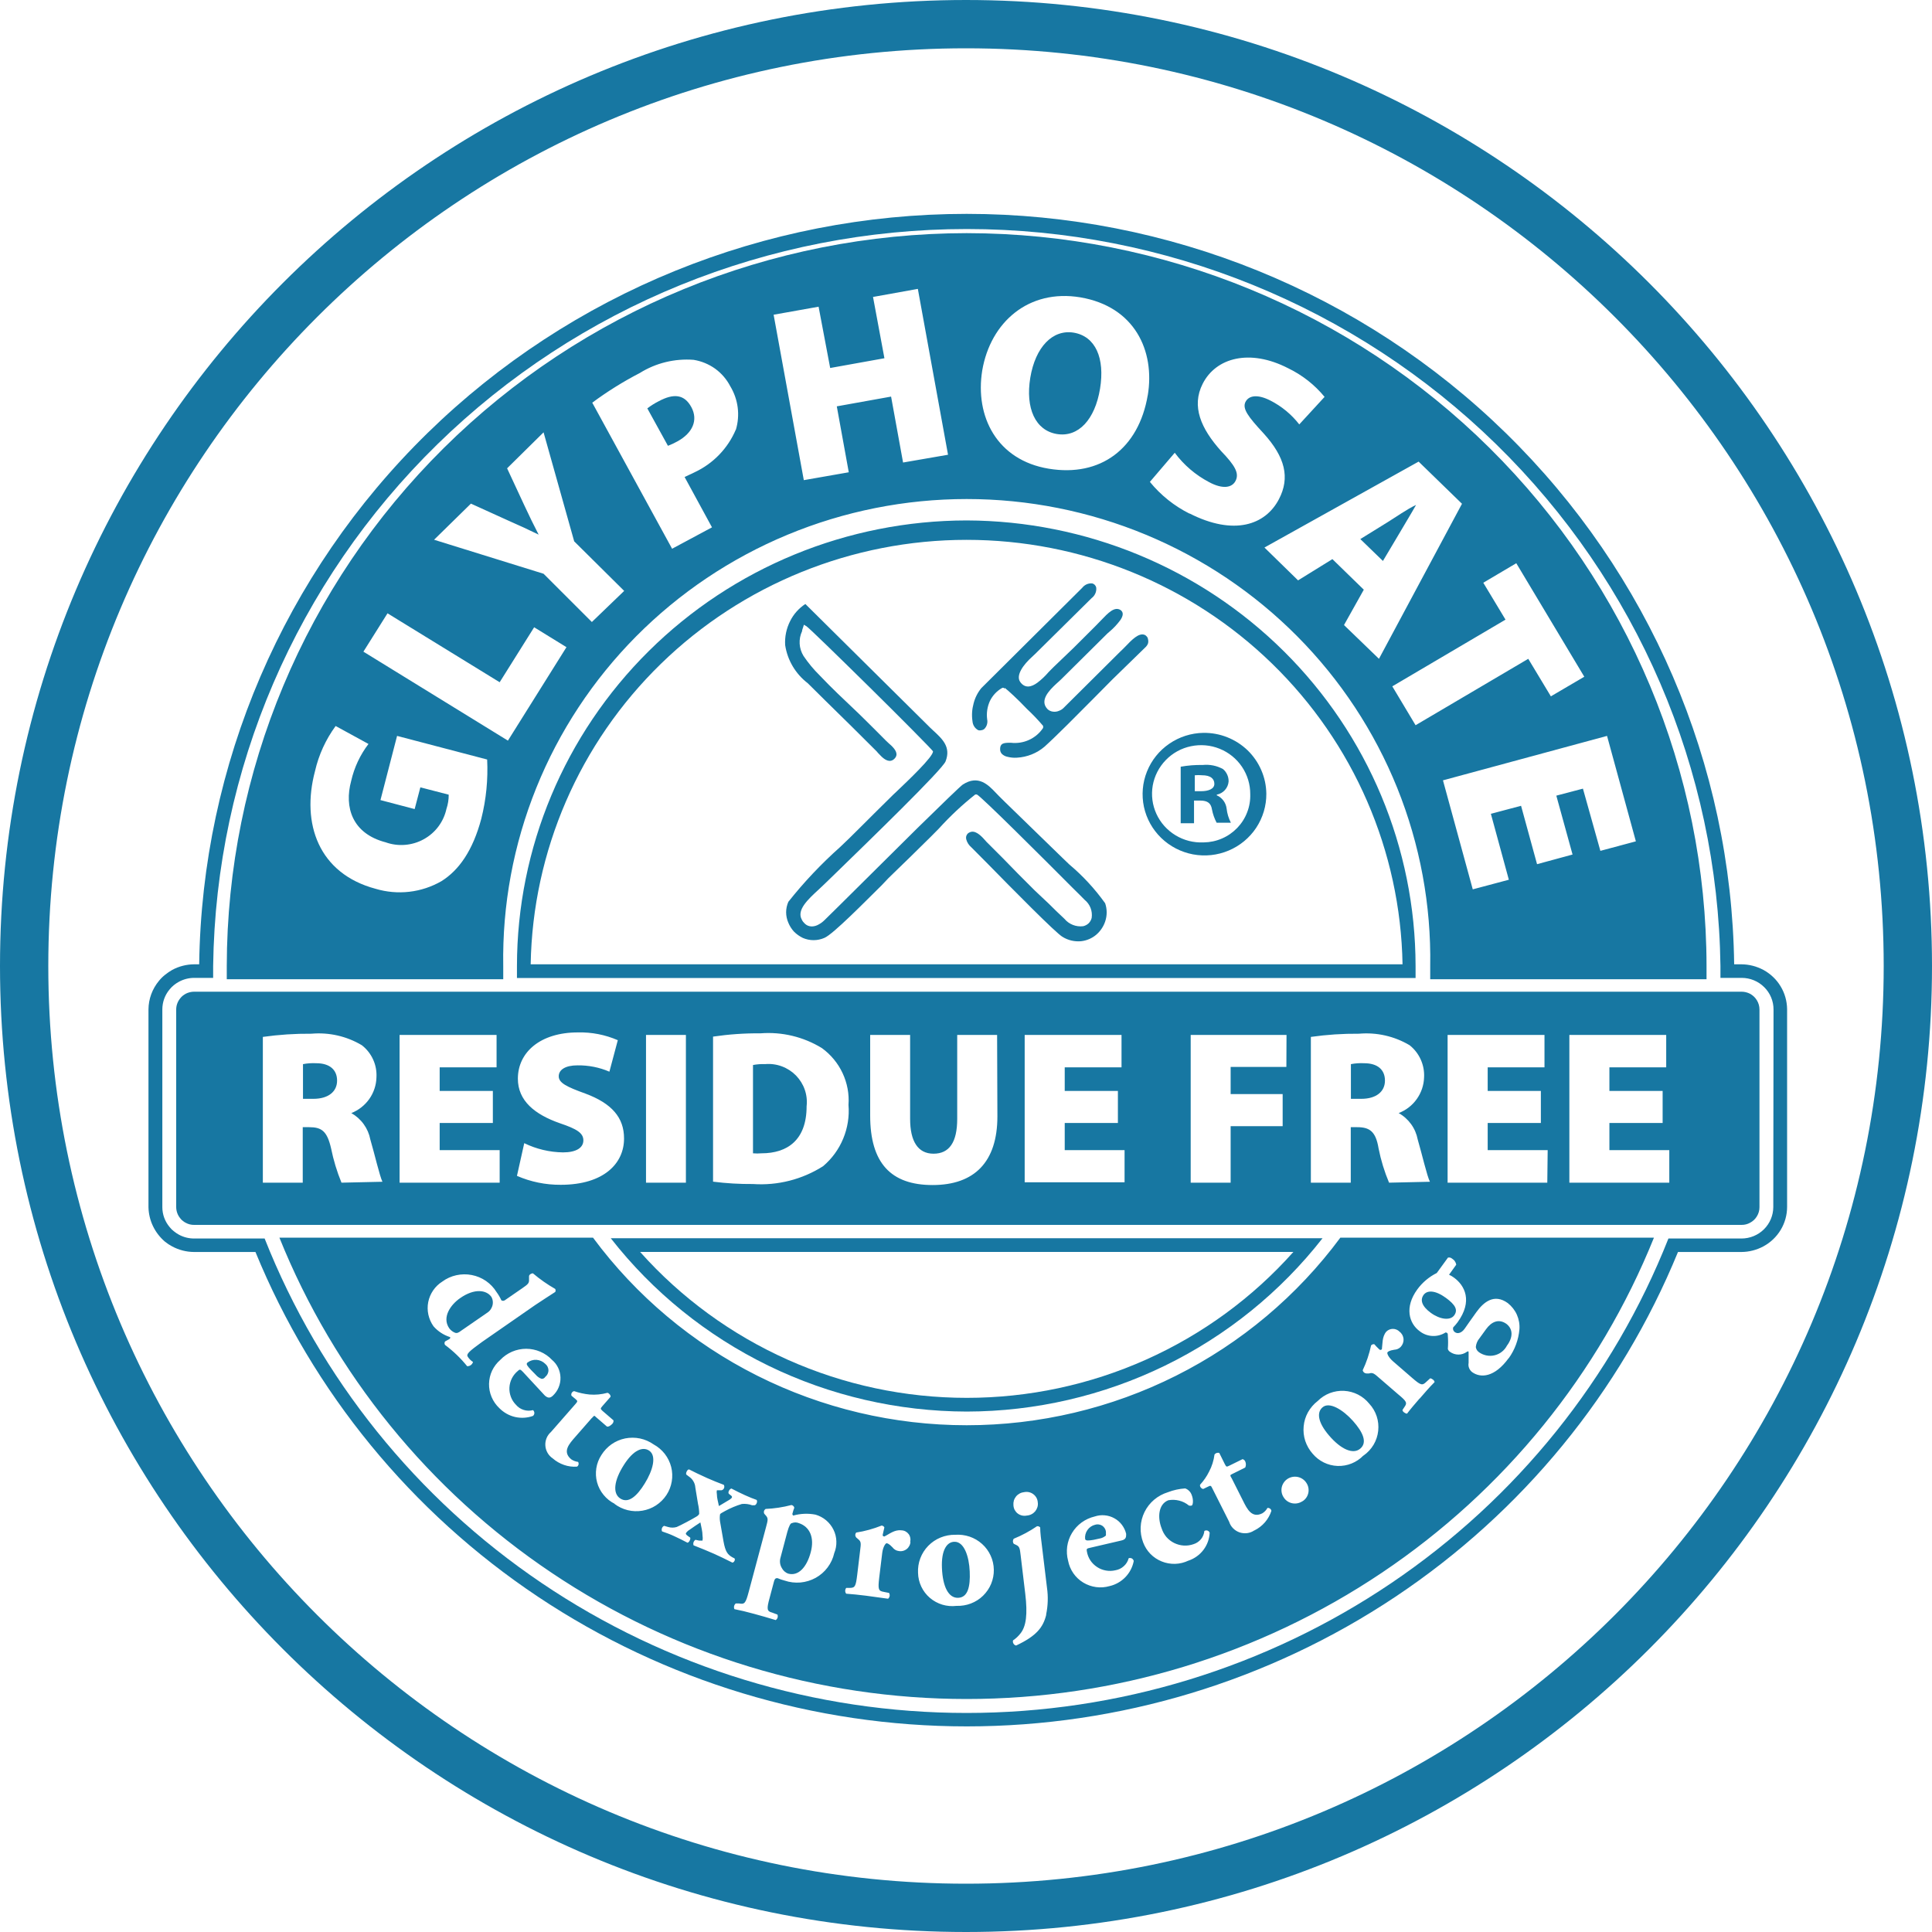 <svg width="40" height="40" viewBox="0 0 40 40" fill="none" xmlns="http://www.w3.org/2000/svg">
<g clip-path="url(#clip0_646_115)">
<path d="M20 39.5C30.77 39.5 39.5 30.77 39.5 20C39.5 9.23 30.77 0.5 20 0.5C9.23 0.5 0.5 9.23 0.5 20C0.5 30.77 9.23 39.5 20 39.5Z" stroke="#1777A2"/>
<path d="M20.016 29.225C21.438 29.222 22.841 28.897 24.118 28.275C25.394 27.653 26.511 26.75 27.382 25.636H12.645C13.516 26.751 14.634 27.654 15.911 28.276C17.189 28.898 18.593 29.222 20.016 29.225ZM26.778 25.92C25.932 26.87 24.891 27.63 23.725 28.151C22.559 28.672 21.295 28.941 20.016 28.941C18.737 28.941 17.473 28.672 16.307 28.151C15.141 27.63 14.1 26.87 13.253 25.92H26.778Z" fill="#1777A2"/>
<path d="M20.014 10.775C17.545 10.778 15.178 11.75 13.432 13.48C11.687 15.209 10.705 17.554 10.703 20C10.703 20.079 10.703 20.161 10.703 20.248H29.308C29.308 20.161 29.308 20.079 29.308 20C29.305 17.557 28.325 15.215 26.583 13.486C24.841 11.757 22.479 10.783 20.014 10.775ZM10.987 19.965C11.028 17.62 11.997 15.385 13.685 13.742C15.373 12.098 17.646 11.177 20.012 11.177C22.379 11.177 24.651 12.098 26.339 13.742C28.027 15.385 28.997 17.62 29.038 19.965H10.987Z" fill="#1777A2"/>
<path d="M36.507 20.08C36.368 20.006 36.213 19.966 36.055 19.965H35.904C35.849 15.826 34.15 11.874 31.176 8.966C28.202 6.058 24.192 4.428 20.014 4.428C15.835 4.428 11.825 6.058 8.851 8.966C5.877 11.874 4.179 15.826 4.124 19.965H4.019C3.861 19.966 3.706 20.006 3.567 20.08C3.515 20.11 3.465 20.143 3.419 20.181C3.372 20.218 3.329 20.26 3.292 20.306C3.152 20.474 3.075 20.684 3.074 20.901V24.995C3.077 25.131 3.109 25.265 3.168 25.387C3.227 25.51 3.312 25.619 3.416 25.708C3.462 25.745 3.512 25.778 3.565 25.806C3.703 25.88 3.858 25.92 4.016 25.921H5.289C6.479 28.823 8.516 31.309 11.139 33.059C13.762 34.808 16.853 35.743 20.015 35.743C23.177 35.743 26.268 34.808 28.891 33.059C31.515 31.309 33.551 28.823 34.741 25.921H36.055C36.213 25.92 36.368 25.88 36.507 25.806C36.656 25.726 36.78 25.608 36.867 25.464C36.954 25.32 37 25.155 37 24.987V20.893C36.998 20.727 36.952 20.563 36.865 20.42C36.779 20.277 36.655 20.16 36.507 20.08ZM36.714 24.993C36.713 25.165 36.643 25.33 36.52 25.452C36.396 25.574 36.229 25.642 36.055 25.642H34.543C33.398 28.537 31.399 31.023 28.807 32.775C26.214 34.527 23.149 35.465 20.011 35.465C16.873 35.465 13.808 34.527 11.215 32.775C8.623 31.023 6.624 28.537 5.479 25.642H4.019C3.909 25.642 3.801 25.615 3.705 25.563C3.668 25.543 3.633 25.519 3.6 25.492C3.567 25.467 3.537 25.438 3.512 25.405C3.414 25.289 3.361 25.143 3.361 24.993V20.899C3.361 20.747 3.414 20.6 3.512 20.484C3.538 20.451 3.568 20.422 3.6 20.396C3.633 20.369 3.668 20.346 3.705 20.326C3.801 20.274 3.909 20.246 4.019 20.246H4.413C4.413 20.165 4.413 20.083 4.413 19.998C4.467 15.934 6.135 12.054 9.056 9.198C11.976 6.343 15.914 4.742 20.017 4.742C24.119 4.742 28.057 6.343 30.977 9.198C33.898 12.054 35.565 15.934 35.62 19.998C35.62 20.083 35.62 20.165 35.62 20.246H36.061C36.235 20.246 36.403 20.315 36.526 20.438C36.65 20.56 36.719 20.726 36.719 20.899L36.714 24.993Z" fill="#1777A2"/>
<path fill-rule="evenodd" clip-rule="evenodd" d="M16.691 12.961C16.738 12.988 17.371 13.605 18.005 14.23C18.639 14.855 19.291 15.513 19.316 15.554C19.333 15.658 18.79 16.171 18.553 16.397C18.509 16.438 18.476 16.468 18.459 16.487C18.245 16.698 18.038 16.902 17.829 17.112L17.589 17.35L17.396 17.535C17.006 17.882 16.646 18.262 16.322 18.671C16.292 18.739 16.276 18.813 16.276 18.888C16.276 18.962 16.292 19.036 16.322 19.105C16.35 19.173 16.39 19.236 16.44 19.29C16.493 19.343 16.555 19.386 16.622 19.419C16.692 19.449 16.767 19.465 16.844 19.465C16.92 19.465 16.996 19.449 17.066 19.419C17.245 19.348 17.928 18.649 18.256 18.327L18.396 18.179L18.84 17.748L19.278 17.317L19.437 17.156C19.669 16.9 19.921 16.663 20.192 16.449H20.209H20.225C20.308 16.482 21.625 17.797 22.206 18.381C22.33 18.502 22.418 18.591 22.456 18.63C22.511 18.674 22.553 18.732 22.579 18.798C22.604 18.863 22.612 18.934 22.602 19.004C22.592 19.046 22.57 19.085 22.539 19.116C22.508 19.145 22.469 19.166 22.426 19.176C22.354 19.185 22.28 19.176 22.212 19.149C22.144 19.122 22.084 19.079 22.038 19.023L21.87 18.864L21.713 18.709L21.423 18.436L21.082 18.095L20.768 17.773L20.454 17.459C20.437 17.444 20.421 17.427 20.407 17.41C20.333 17.325 20.22 17.202 20.112 17.221C20.082 17.227 20.054 17.241 20.032 17.262C20.02 17.277 20.011 17.294 20.005 17.311C19.999 17.333 19.999 17.356 20.005 17.377C20.022 17.441 20.058 17.498 20.109 17.541L20.44 17.874C20.95 18.395 21.87 19.328 21.999 19.397C22.113 19.468 22.248 19.499 22.382 19.487C22.498 19.474 22.607 19.428 22.696 19.353C22.781 19.28 22.845 19.186 22.881 19.08C22.923 18.957 22.923 18.824 22.881 18.701C22.668 18.403 22.418 18.132 22.137 17.896L21.98 17.745L20.801 16.599L20.688 16.487L20.622 16.419C20.462 16.25 20.255 16.034 19.933 16.244C19.886 16.274 19.49 16.659 19.002 17.137C18.267 17.863 17.33 18.799 17.074 19.047C17.037 19.084 16.996 19.116 16.95 19.14C16.906 19.166 16.857 19.18 16.807 19.181C16.779 19.181 16.751 19.175 16.726 19.165C16.7 19.154 16.677 19.138 16.658 19.118C16.634 19.096 16.614 19.069 16.6 19.039C16.49 18.84 16.727 18.622 16.953 18.414L17.085 18.289L17.316 18.065C17.969 17.429 19.52 15.928 19.578 15.761C19.691 15.467 19.515 15.303 19.319 15.123C19.275 15.082 19.231 15.041 19.192 15L16.674 12.505C16.54 12.593 16.431 12.714 16.36 12.857C16.281 13.012 16.245 13.184 16.256 13.357C16.303 13.668 16.47 13.95 16.721 14.143L16.768 14.189L17.085 14.503C17.443 14.852 17.793 15.199 18.151 15.557L18.178 15.589L18.242 15.655C18.316 15.729 18.424 15.802 18.517 15.71C18.611 15.617 18.537 15.518 18.454 15.437L18.396 15.385L18.346 15.338L18.115 15.106C17.966 14.959 17.818 14.809 17.655 14.656C17.493 14.503 17.217 14.244 16.972 13.985C16.846 13.861 16.734 13.726 16.636 13.581C16.589 13.504 16.561 13.417 16.556 13.328C16.551 13.238 16.568 13.149 16.606 13.068C16.606 13.038 16.622 13.01 16.628 12.986L16.644 12.934L16.688 12.961H16.691Z" fill="#1777A2"/>
<path fill-rule="evenodd" clip-rule="evenodd" d="M20.804 14.243C20.854 14.278 21.079 14.483 21.258 14.674C21.378 14.786 21.491 14.904 21.597 15.029V15.051V15.07C21.526 15.178 21.425 15.264 21.307 15.318C21.189 15.373 21.057 15.393 20.928 15.378C20.793 15.378 20.699 15.378 20.707 15.526C20.709 15.556 20.721 15.584 20.741 15.607C20.774 15.64 20.818 15.662 20.864 15.67C20.927 15.686 20.991 15.691 21.055 15.687C21.265 15.675 21.465 15.596 21.625 15.46C21.873 15.236 22.297 14.808 22.652 14.45L23.03 14.068L23.727 13.389C23.745 13.37 23.759 13.348 23.768 13.323C23.776 13.294 23.776 13.262 23.768 13.233C23.765 13.207 23.752 13.184 23.732 13.168C23.723 13.156 23.71 13.148 23.696 13.143C23.575 13.099 23.435 13.244 23.289 13.397C23.256 13.43 23.225 13.462 23.192 13.492L22.03 14.647C22.003 14.677 21.969 14.7 21.93 14.715C21.89 14.733 21.845 14.74 21.801 14.734C21.759 14.729 21.719 14.711 21.688 14.682C21.668 14.661 21.651 14.637 21.639 14.611C21.561 14.431 21.782 14.235 21.928 14.104C21.953 14.079 21.977 14.06 21.997 14.038L22.93 13.113L22.974 13.075C23.059 13.003 23.135 12.921 23.2 12.832C23.25 12.755 23.269 12.679 23.2 12.63C23.074 12.551 22.942 12.69 22.796 12.843L22.696 12.946C22.639 13.004 22.583 13.061 22.526 13.116L22.225 13.416L21.818 13.806L21.752 13.872L21.707 13.918C21.638 13.999 21.561 14.072 21.476 14.136C21.355 14.224 21.223 14.259 21.123 14.12C21.024 13.981 21.192 13.757 21.366 13.601L21.435 13.536L22.6 12.384C22.634 12.359 22.661 12.325 22.678 12.286C22.695 12.248 22.701 12.205 22.696 12.163C22.691 12.143 22.681 12.124 22.666 12.109C22.652 12.094 22.634 12.084 22.614 12.079C22.574 12.075 22.535 12.082 22.499 12.097C22.463 12.113 22.431 12.138 22.407 12.169L20.316 14.248C20.24 14.341 20.186 14.449 20.157 14.565C20.124 14.684 20.116 14.809 20.134 14.931C20.137 14.97 20.149 15.008 20.17 15.041C20.191 15.074 20.221 15.101 20.256 15.119C20.276 15.124 20.297 15.124 20.316 15.119C20.337 15.117 20.357 15.109 20.374 15.097C20.402 15.071 20.422 15.039 20.433 15.003C20.444 14.967 20.446 14.929 20.438 14.892C20.421 14.763 20.441 14.632 20.495 14.513C20.551 14.398 20.641 14.302 20.754 14.24H20.779L20.798 14.257L20.804 14.243Z" fill="#1777A2"/>
<path d="M27.381 29.138C27.265 29.236 27.273 29.436 27.516 29.72C27.758 30.003 28.012 30.121 28.163 29.992C28.315 29.864 28.218 29.651 28.012 29.419C27.805 29.187 27.521 29.013 27.381 29.138Z" fill="#1777A2"/>
<path d="M11.094 28.465C11.125 28.502 11.166 28.53 11.212 28.547C11.232 28.547 11.262 28.547 11.287 28.509C11.308 28.492 11.325 28.472 11.337 28.448C11.348 28.424 11.355 28.398 11.355 28.372C11.355 28.346 11.348 28.32 11.337 28.296C11.325 28.272 11.308 28.252 11.287 28.235C11.239 28.188 11.176 28.159 11.108 28.154C11.041 28.149 10.974 28.17 10.92 28.211C10.884 28.244 10.92 28.282 10.992 28.361L11.094 28.465Z" fill="#1777A2"/>
<path d="M13.434 30.03C13.307 29.951 13.117 30.014 12.916 30.331C12.714 30.647 12.676 30.92 12.844 31.026C13.012 31.133 13.186 30.977 13.348 30.715C13.511 30.453 13.607 30.137 13.434 30.03Z" fill="#1777A2"/>
<path d="M22.641 31.881L22.765 31.854C22.814 31.846 22.859 31.824 22.897 31.791C22.897 31.791 22.897 31.742 22.897 31.71C22.894 31.685 22.885 31.661 22.871 31.64C22.858 31.619 22.84 31.601 22.819 31.587C22.797 31.574 22.773 31.565 22.748 31.562C22.723 31.558 22.698 31.56 22.674 31.568C22.608 31.584 22.551 31.623 22.513 31.679C22.475 31.734 22.458 31.801 22.467 31.868C22.484 31.903 22.533 31.898 22.641 31.881Z" fill="#1777A2"/>
<path d="M19.761 31.921C19.609 31.921 19.485 32.085 19.502 32.467C19.518 32.849 19.637 33.089 19.838 33.081C20.039 33.073 20.091 32.849 20.077 32.535C20.064 32.221 19.959 31.916 19.761 31.921Z" fill="#1777A2"/>
<path d="M27.75 25.625C26.859 26.828 25.695 27.807 24.35 28.482C23.006 29.157 21.521 29.508 20.014 29.508C18.507 29.508 17.022 29.157 15.678 28.482C14.334 27.807 13.169 26.828 12.278 25.625H5.785C6.921 28.444 8.884 30.861 11.421 32.563C13.957 34.266 16.95 35.176 20.014 35.176C23.078 35.176 26.071 34.266 28.608 32.563C31.144 30.861 33.107 28.444 34.243 25.625H27.75ZM21.211 30.892C21.243 30.886 21.277 30.887 21.309 30.895C21.341 30.903 21.371 30.917 21.397 30.938C21.423 30.958 21.444 30.983 21.46 31.012C21.475 31.041 21.484 31.072 21.486 31.105C21.491 31.138 21.488 31.172 21.479 31.203C21.469 31.235 21.453 31.265 21.432 31.291C21.41 31.316 21.384 31.337 21.354 31.352C21.324 31.367 21.291 31.376 21.258 31.378C21.225 31.385 21.192 31.384 21.159 31.377C21.127 31.369 21.096 31.355 21.07 31.335C21.044 31.315 21.023 31.289 21.007 31.26C20.992 31.23 20.984 31.198 20.982 31.165C20.979 31.132 20.982 31.099 20.991 31.067C21.001 31.035 21.017 31.006 21.038 30.98C21.059 30.955 21.086 30.934 21.115 30.919C21.145 30.904 21.178 30.895 21.211 30.892ZM9.686 28.092C9.714 28.135 9.75 28.171 9.793 28.198C9.786 28.224 9.77 28.247 9.748 28.263C9.726 28.279 9.699 28.287 9.672 28.286C9.539 28.121 9.385 27.973 9.215 27.846C9.207 27.836 9.203 27.823 9.203 27.809C9.203 27.796 9.207 27.783 9.215 27.773L9.308 27.721C9.328 27.702 9.328 27.683 9.308 27.68C9.179 27.637 9.064 27.561 8.975 27.459C8.924 27.387 8.888 27.305 8.869 27.219C8.85 27.133 8.849 27.044 8.866 26.958C8.883 26.871 8.918 26.789 8.968 26.716C9.018 26.643 9.082 26.581 9.157 26.534C9.243 26.47 9.343 26.425 9.448 26.402C9.553 26.379 9.662 26.377 9.767 26.398C9.873 26.418 9.973 26.46 10.062 26.521C10.15 26.582 10.225 26.661 10.281 26.752C10.32 26.805 10.353 26.861 10.38 26.921C10.39 26.928 10.403 26.932 10.416 26.932C10.428 26.932 10.441 26.928 10.451 26.921L10.815 26.67C10.928 26.591 10.958 26.569 10.953 26.49V26.424C10.953 26.389 11.005 26.359 11.035 26.364C11.178 26.485 11.332 26.593 11.495 26.686C11.501 26.696 11.503 26.707 11.503 26.718C11.503 26.729 11.501 26.739 11.495 26.749C11.377 26.823 11.256 26.905 11.077 27.022L9.972 27.789C9.705 27.983 9.647 28.037 9.686 28.092ZM10.683 29.085C10.725 29.135 10.78 29.172 10.843 29.191C10.905 29.211 10.972 29.212 11.035 29.195C11.044 29.202 11.051 29.211 11.056 29.222C11.061 29.232 11.063 29.243 11.063 29.255C11.063 29.266 11.061 29.277 11.056 29.288C11.051 29.298 11.044 29.307 11.035 29.315C10.916 29.358 10.787 29.365 10.663 29.337C10.539 29.308 10.427 29.244 10.338 29.154C10.269 29.089 10.215 29.011 10.178 28.924C10.141 28.837 10.123 28.744 10.125 28.65C10.127 28.556 10.148 28.463 10.188 28.378C10.229 28.293 10.286 28.217 10.358 28.155C10.427 28.082 10.51 28.025 10.602 27.985C10.694 27.946 10.793 27.925 10.894 27.925C10.994 27.925 11.093 27.946 11.185 27.985C11.278 28.025 11.361 28.082 11.429 28.155C11.483 28.2 11.526 28.256 11.556 28.319C11.586 28.382 11.602 28.451 11.604 28.52C11.606 28.59 11.593 28.659 11.566 28.724C11.54 28.788 11.499 28.846 11.449 28.894C11.402 28.938 11.355 28.96 11.281 28.894L10.826 28.403C10.771 28.346 10.76 28.346 10.721 28.384C10.67 28.426 10.628 28.478 10.598 28.537C10.568 28.596 10.551 28.66 10.547 28.726C10.543 28.792 10.554 28.858 10.577 28.92C10.6 28.982 10.636 29.038 10.683 29.085ZM12.253 29.358L11.911 29.749C11.785 29.893 11.636 30.054 11.826 30.213C11.868 30.242 11.918 30.261 11.969 30.267C11.979 30.283 11.982 30.302 11.978 30.321C11.974 30.339 11.963 30.355 11.947 30.365C11.856 30.372 11.764 30.36 11.678 30.33C11.591 30.3 11.511 30.254 11.443 30.194C11.399 30.164 11.362 30.125 11.336 30.079C11.31 30.033 11.294 29.982 11.291 29.929C11.287 29.877 11.296 29.824 11.316 29.775C11.336 29.726 11.367 29.683 11.407 29.648L11.914 29.069C11.961 29.015 11.964 29.006 11.914 28.965L11.832 28.897C11.828 28.887 11.827 28.877 11.828 28.866C11.829 28.856 11.832 28.846 11.838 28.837C11.843 28.828 11.85 28.82 11.858 28.814C11.867 28.808 11.876 28.804 11.887 28.802C11.99 28.838 12.097 28.861 12.206 28.872C12.33 28.882 12.455 28.87 12.575 28.837C12.603 28.837 12.647 28.886 12.641 28.919L12.471 29.113C12.429 29.162 12.429 29.167 12.471 29.208L12.702 29.407C12.703 29.42 12.702 29.432 12.698 29.444C12.695 29.456 12.688 29.466 12.68 29.476C12.655 29.503 12.606 29.544 12.567 29.536L12.333 29.334C12.305 29.304 12.303 29.304 12.253 29.361V29.358ZM12.727 31.135C12.638 31.09 12.56 31.028 12.497 30.951C12.434 30.875 12.388 30.786 12.362 30.691C12.336 30.596 12.331 30.496 12.346 30.399C12.361 30.301 12.397 30.208 12.451 30.125C12.505 30.038 12.576 29.962 12.661 29.902C12.745 29.843 12.841 29.802 12.943 29.781C13.044 29.761 13.149 29.761 13.25 29.782C13.351 29.803 13.447 29.845 13.531 29.904C13.621 29.953 13.7 30.02 13.763 30.1C13.825 30.18 13.871 30.273 13.896 30.371C13.921 30.47 13.925 30.572 13.908 30.672C13.891 30.773 13.854 30.868 13.798 30.953C13.742 31.038 13.668 31.111 13.583 31.167C13.497 31.223 13.401 31.26 13.3 31.277C13.198 31.294 13.095 31.291 12.995 31.266C12.896 31.242 12.803 31.197 12.721 31.135H12.727ZM15.159 32.35C15.024 32.281 14.903 32.224 14.782 32.169C14.661 32.115 14.506 32.052 14.36 31.995C14.352 31.974 14.352 31.951 14.359 31.931C14.366 31.91 14.38 31.892 14.399 31.88L14.473 31.896C14.523 31.896 14.537 31.896 14.545 31.896C14.551 31.862 14.551 31.827 14.545 31.793C14.545 31.706 14.52 31.621 14.501 31.52C14.426 31.566 14.352 31.621 14.28 31.67C14.248 31.688 14.221 31.713 14.2 31.744C14.2 31.76 14.2 31.771 14.242 31.801L14.289 31.834C14.305 31.864 14.264 31.94 14.233 31.94C14.145 31.894 14.052 31.847 13.958 31.804C13.864 31.76 13.807 31.741 13.707 31.706C13.698 31.685 13.697 31.661 13.705 31.64C13.712 31.618 13.728 31.601 13.749 31.591L13.834 31.615C13.892 31.632 13.953 31.632 14.01 31.615C14.079 31.588 14.344 31.446 14.418 31.4C14.442 31.387 14.462 31.368 14.476 31.345C14.476 31.274 14.467 31.202 14.451 31.132L14.396 30.797C14.393 30.752 14.38 30.709 14.357 30.67C14.335 30.631 14.304 30.598 14.267 30.573L14.209 30.529C14.192 30.502 14.231 30.417 14.267 30.423C14.385 30.483 14.47 30.524 14.644 30.603C14.757 30.652 14.867 30.698 14.986 30.742C14.992 30.752 14.995 30.763 14.996 30.775C14.997 30.786 14.995 30.798 14.991 30.809C14.987 30.819 14.98 30.829 14.972 30.837C14.963 30.845 14.953 30.851 14.941 30.854H14.9C14.873 30.854 14.848 30.854 14.842 30.854C14.836 30.88 14.836 30.907 14.842 30.933C14.842 31.02 14.87 31.1 14.884 31.181L15.107 31.048C15.14 31.026 15.148 31.015 15.154 31.001C15.159 30.988 15.154 30.974 15.118 30.95L15.088 30.925C15.065 30.892 15.11 30.819 15.145 30.819C15.233 30.865 15.313 30.906 15.421 30.955C15.528 31.004 15.581 31.023 15.663 31.053C15.691 31.078 15.663 31.16 15.622 31.165H15.572C15.505 31.14 15.432 31.131 15.36 31.138C15.239 31.174 15.121 31.224 15.01 31.285C14.95 31.318 14.914 31.337 14.908 31.351C14.9 31.401 14.9 31.453 14.908 31.503L14.98 31.916C15.019 32.129 15.065 32.188 15.17 32.246L15.203 32.262C15.233 32.281 15.2 32.355 15.159 32.352V32.35ZM17.272 32.156C17.248 32.263 17.201 32.364 17.134 32.453C17.068 32.541 16.984 32.614 16.887 32.668C16.79 32.721 16.682 32.754 16.572 32.764C16.461 32.773 16.349 32.76 16.244 32.724C16.194 32.711 16.146 32.695 16.098 32.674C16.065 32.674 16.041 32.674 16.021 32.756L15.933 33.087C15.87 33.316 15.878 33.359 15.986 33.387L16.096 33.428C16.104 33.448 16.105 33.47 16.099 33.491C16.092 33.512 16.079 33.53 16.06 33.542C15.895 33.49 15.762 33.455 15.605 33.411C15.448 33.368 15.33 33.34 15.206 33.316C15.196 33.296 15.194 33.274 15.199 33.252C15.204 33.231 15.216 33.212 15.233 33.198H15.302C15.415 33.218 15.437 33.198 15.501 32.958L15.861 31.613C15.897 31.479 15.908 31.438 15.861 31.383L15.823 31.34C15.815 31.323 15.813 31.303 15.818 31.285C15.823 31.267 15.835 31.252 15.851 31.241C16.031 31.233 16.21 31.206 16.385 31.16C16.4 31.162 16.414 31.168 16.424 31.179C16.435 31.189 16.443 31.202 16.445 31.217C16.431 31.252 16.419 31.289 16.41 31.326C16.405 31.335 16.404 31.345 16.407 31.355C16.409 31.364 16.415 31.372 16.424 31.378C16.573 31.336 16.731 31.329 16.884 31.359C16.964 31.382 17.04 31.422 17.104 31.476C17.168 31.53 17.22 31.596 17.257 31.672C17.294 31.747 17.314 31.829 17.316 31.912C17.319 31.995 17.304 32.078 17.272 32.156ZM18.85 31.918C18.849 31.948 18.842 31.977 18.828 32.003C18.815 32.029 18.796 32.053 18.773 32.071C18.749 32.09 18.722 32.103 18.693 32.11C18.665 32.117 18.634 32.118 18.605 32.112C18.58 32.109 18.555 32.1 18.534 32.087C18.512 32.074 18.493 32.056 18.478 32.036C18.407 31.962 18.377 31.954 18.357 31.951C18.338 31.948 18.283 32.019 18.266 32.148L18.203 32.666C18.175 32.906 18.186 32.939 18.297 32.958L18.407 32.98C18.418 32.999 18.422 33.022 18.419 33.044C18.415 33.065 18.404 33.085 18.387 33.1L17.927 33.037C17.787 33.018 17.636 33.005 17.52 32.996C17.506 32.979 17.499 32.958 17.499 32.936C17.499 32.915 17.506 32.894 17.52 32.876H17.586C17.702 32.876 17.718 32.849 17.748 32.603L17.809 32.093C17.826 31.959 17.831 31.918 17.77 31.869L17.726 31.831C17.715 31.817 17.708 31.799 17.708 31.78C17.708 31.762 17.715 31.744 17.726 31.73C17.907 31.702 18.083 31.653 18.253 31.585C18.265 31.586 18.276 31.59 18.287 31.597C18.297 31.603 18.305 31.613 18.31 31.624C18.294 31.692 18.283 31.738 18.277 31.768C18.272 31.798 18.277 31.804 18.308 31.812C18.407 31.765 18.52 31.665 18.663 31.684C18.692 31.684 18.721 31.692 18.748 31.706C18.774 31.72 18.796 31.739 18.814 31.763C18.831 31.787 18.842 31.814 18.847 31.843C18.852 31.872 18.851 31.901 18.842 31.929L18.85 31.918ZM19.803 33.248C19.705 33.26 19.605 33.251 19.51 33.223C19.415 33.194 19.327 33.146 19.252 33.082C19.177 33.018 19.116 32.938 19.074 32.849C19.032 32.76 19.009 32.663 19.007 32.565C19.002 32.462 19.017 32.36 19.054 32.263C19.09 32.167 19.146 32.079 19.218 32.005C19.29 31.931 19.377 31.872 19.473 31.833C19.569 31.794 19.672 31.774 19.776 31.776C19.877 31.769 19.978 31.782 20.074 31.814C20.17 31.847 20.258 31.898 20.333 31.966C20.408 32.033 20.468 32.115 20.51 32.207C20.552 32.298 20.574 32.397 20.576 32.498C20.578 32.598 20.559 32.697 20.521 32.79C20.483 32.883 20.425 32.967 20.353 33.038C20.281 33.108 20.195 33.163 20.1 33.199C20.006 33.235 19.905 33.251 19.803 33.248ZM21.66 33.436C21.597 33.69 21.462 33.87 21.037 34.069C21.026 34.066 21.015 34.062 21.006 34.055C20.996 34.048 20.988 34.039 20.983 34.029C20.977 34.019 20.973 34.008 20.971 33.997C20.97 33.985 20.971 33.974 20.974 33.962C21.033 33.923 21.085 33.874 21.128 33.818C21.247 33.67 21.277 33.419 21.227 32.999L21.131 32.197C21.115 32.06 21.109 32.019 21.04 31.987L20.988 31.962C20.977 31.947 20.971 31.929 20.971 31.91C20.971 31.892 20.977 31.873 20.988 31.858C21.157 31.789 21.319 31.702 21.47 31.599C21.482 31.597 21.495 31.598 21.506 31.603C21.518 31.607 21.528 31.614 21.536 31.624C21.536 31.727 21.555 31.877 21.575 32.03L21.677 32.874C21.703 33.056 21.697 33.242 21.66 33.422V33.436ZM22.974 32.838C22.883 32.864 22.787 32.872 22.693 32.859C22.598 32.846 22.508 32.814 22.427 32.765C22.346 32.716 22.276 32.65 22.222 32.572C22.169 32.495 22.132 32.407 22.114 32.314C22.088 32.218 22.082 32.118 22.095 32.019C22.109 31.92 22.142 31.825 22.194 31.74C22.245 31.654 22.313 31.58 22.394 31.521C22.475 31.462 22.568 31.42 22.665 31.397C22.732 31.375 22.802 31.366 22.872 31.373C22.942 31.379 23.01 31.4 23.071 31.434C23.133 31.468 23.186 31.514 23.228 31.57C23.27 31.626 23.3 31.689 23.316 31.757C23.316 31.82 23.316 31.872 23.219 31.894L22.575 32.044C22.497 32.06 22.492 32.068 22.503 32.123C22.514 32.188 22.538 32.25 22.574 32.305C22.61 32.36 22.658 32.407 22.713 32.443C22.768 32.48 22.83 32.504 22.896 32.516C22.961 32.528 23.028 32.526 23.092 32.511C23.157 32.5 23.218 32.471 23.267 32.426C23.316 32.383 23.351 32.325 23.368 32.262C23.378 32.258 23.39 32.256 23.401 32.257C23.413 32.258 23.424 32.261 23.434 32.266C23.444 32.272 23.453 32.279 23.459 32.289C23.466 32.298 23.471 32.308 23.473 32.319C23.449 32.444 23.389 32.56 23.301 32.652C23.212 32.744 23.099 32.809 22.974 32.838ZM24.605 32.311C24.519 32.352 24.425 32.375 24.33 32.378C24.235 32.38 24.14 32.364 24.052 32.328C23.964 32.293 23.884 32.239 23.818 32.172C23.752 32.104 23.701 32.023 23.668 31.935C23.629 31.833 23.611 31.725 23.616 31.617C23.621 31.508 23.648 31.402 23.696 31.305C23.744 31.207 23.812 31.12 23.895 31.05C23.979 30.979 24.076 30.927 24.18 30.895C24.295 30.85 24.416 30.824 24.538 30.816C24.57 30.827 24.599 30.846 24.622 30.87C24.646 30.894 24.663 30.923 24.674 30.955C24.712 31.05 24.701 31.157 24.674 31.171C24.655 31.176 24.635 31.176 24.616 31.171C24.557 31.122 24.488 31.087 24.415 31.069C24.341 31.05 24.264 31.047 24.189 31.061C23.979 31.143 23.963 31.424 24.051 31.645C24.072 31.71 24.106 31.771 24.15 31.823C24.195 31.874 24.25 31.917 24.312 31.947C24.374 31.977 24.441 31.995 24.51 31.999C24.578 32.003 24.647 31.993 24.712 31.97C24.772 31.951 24.825 31.915 24.865 31.867C24.905 31.818 24.929 31.759 24.935 31.697C24.945 31.691 24.955 31.687 24.966 31.686C24.977 31.684 24.988 31.686 24.999 31.689C25.009 31.692 25.019 31.698 25.027 31.706C25.035 31.713 25.041 31.723 25.045 31.733C25.039 31.862 24.994 31.986 24.916 32.089C24.838 32.192 24.73 32.269 24.607 32.311H24.605ZM25.968 31.686C25.924 31.716 25.873 31.735 25.82 31.742C25.767 31.748 25.713 31.743 25.662 31.726C25.612 31.708 25.566 31.679 25.529 31.641C25.491 31.603 25.464 31.557 25.448 31.506L25.103 30.821C25.073 30.756 25.065 30.75 25.01 30.78L24.913 30.827C24.875 30.827 24.833 30.775 24.847 30.739C24.922 30.657 24.985 30.566 25.034 30.466C25.092 30.357 25.129 30.237 25.145 30.114C25.156 30.099 25.171 30.088 25.189 30.082C25.207 30.077 25.226 30.076 25.244 30.082L25.359 30.314C25.39 30.371 25.392 30.374 25.45 30.346L25.726 30.21C25.738 30.213 25.749 30.219 25.759 30.227C25.768 30.235 25.776 30.245 25.781 30.256C25.79 30.276 25.795 30.298 25.795 30.32C25.795 30.343 25.79 30.364 25.781 30.384L25.505 30.521C25.464 30.54 25.464 30.546 25.505 30.614L25.737 31.075C25.822 31.247 25.919 31.438 26.134 31.332C26.179 31.305 26.217 31.266 26.241 31.22C26.26 31.218 26.279 31.223 26.294 31.234C26.309 31.245 26.32 31.261 26.323 31.28C26.295 31.367 26.249 31.448 26.189 31.518C26.128 31.588 26.054 31.645 25.971 31.686H25.968ZM26.963 31.083C26.932 31.103 26.898 31.117 26.861 31.124C26.825 31.131 26.788 31.13 26.752 31.123C26.716 31.115 26.682 31.101 26.652 31.08C26.622 31.059 26.596 31.032 26.577 31.001C26.536 30.94 26.522 30.865 26.537 30.793C26.553 30.721 26.596 30.658 26.658 30.618C26.72 30.578 26.796 30.564 26.869 30.579C26.941 30.594 27.005 30.637 27.045 30.698C27.066 30.729 27.081 30.763 27.088 30.799C27.095 30.835 27.095 30.872 27.088 30.908C27.08 30.944 27.066 30.978 27.045 31.008C27.024 31.038 26.997 31.064 26.965 31.083H26.963ZM28.227 30.136C28.158 30.207 28.075 30.263 27.983 30.3C27.892 30.337 27.793 30.354 27.694 30.351C27.594 30.347 27.497 30.323 27.408 30.279C27.319 30.235 27.241 30.174 27.177 30.098C27.109 30.021 27.057 29.931 27.024 29.833C26.992 29.735 26.981 29.632 26.991 29.53C27 29.427 27.031 29.328 27.081 29.238C27.132 29.148 27.2 29.069 27.282 29.006C27.353 28.935 27.438 28.879 27.532 28.843C27.626 28.807 27.727 28.791 27.828 28.796C27.928 28.801 28.027 28.828 28.116 28.873C28.206 28.919 28.285 28.983 28.348 29.061C28.418 29.136 28.471 29.226 28.503 29.323C28.535 29.42 28.545 29.523 28.534 29.625C28.523 29.727 28.49 29.825 28.438 29.913C28.385 30.001 28.314 30.077 28.23 30.136H28.227ZM29.389 28.957C29.296 29.064 29.199 29.178 29.131 29.268C29.095 29.268 29.034 29.225 29.037 29.192L29.073 29.137C29.142 29.044 29.125 29.015 28.943 28.864L28.555 28.529C28.453 28.439 28.42 28.411 28.345 28.436H28.29C28.272 28.435 28.254 28.428 28.24 28.416C28.226 28.404 28.217 28.388 28.213 28.37C28.291 28.206 28.349 28.032 28.387 27.855C28.395 27.846 28.405 27.839 28.417 27.834C28.428 27.83 28.441 27.829 28.453 27.83C28.485 27.867 28.519 27.903 28.555 27.936C28.574 27.953 28.585 27.953 28.61 27.936C28.626 27.83 28.61 27.68 28.701 27.571C28.719 27.552 28.74 27.538 28.764 27.528C28.787 27.518 28.813 27.513 28.838 27.513C28.864 27.513 28.89 27.518 28.913 27.528C28.937 27.538 28.958 27.552 28.976 27.571C29 27.589 29.019 27.612 29.034 27.638C29.048 27.664 29.056 27.693 29.059 27.722C29.061 27.752 29.057 27.781 29.047 27.809C29.037 27.837 29.021 27.863 29.001 27.885C28.984 27.903 28.963 27.918 28.94 27.928C28.916 27.938 28.891 27.944 28.866 27.945C28.764 27.961 28.739 27.983 28.726 27.999C28.712 28.016 28.742 28.097 28.838 28.182L29.235 28.526C29.417 28.684 29.447 28.69 29.53 28.61L29.61 28.537C29.643 28.537 29.703 28.581 29.701 28.616C29.585 28.731 29.5 28.834 29.392 28.957H29.389ZM31.235 28.119C30.943 28.52 30.654 28.534 30.48 28.409C30.451 28.387 30.429 28.357 30.416 28.324C30.402 28.29 30.399 28.253 30.406 28.218C30.406 28.138 30.406 28.062 30.406 28.018C30.406 27.975 30.406 27.969 30.37 27.988C30.319 28.025 30.258 28.045 30.195 28.045C30.132 28.045 30.071 28.025 30.02 27.988C29.998 27.974 29.983 27.953 29.976 27.928C29.983 27.837 29.983 27.746 29.976 27.655C29.976 27.614 29.976 27.593 29.929 27.587C29.849 27.638 29.755 27.664 29.66 27.66C29.565 27.656 29.473 27.623 29.398 27.565C29.166 27.399 29.078 27.06 29.343 26.697C29.447 26.553 29.587 26.436 29.747 26.356L29.979 26.037C29.994 26.034 30.011 26.034 30.026 26.038C30.041 26.043 30.055 26.051 30.067 26.061C30.089 26.075 30.108 26.092 30.122 26.114C30.137 26.135 30.146 26.159 30.15 26.184L30.001 26.392C30.037 26.408 30.071 26.428 30.103 26.452C30.326 26.613 30.497 26.938 30.177 27.377C30.149 27.414 30.119 27.45 30.086 27.483C30.081 27.501 30.082 27.519 30.087 27.536C30.093 27.553 30.105 27.568 30.119 27.579C30.18 27.625 30.263 27.595 30.323 27.511C30.384 27.426 30.469 27.298 30.566 27.167C30.717 26.957 30.935 26.776 31.216 26.978C31.298 27.043 31.364 27.126 31.406 27.221C31.448 27.317 31.466 27.421 31.458 27.524C31.439 27.738 31.363 27.944 31.238 28.119H31.235Z" fill="#1777A2"/>
<path d="M31.191 27.411C31.029 27.294 30.877 27.367 30.767 27.52L30.632 27.706C30.588 27.758 30.561 27.821 30.555 27.889C30.558 27.91 30.565 27.932 30.577 27.951C30.589 27.969 30.605 27.985 30.623 27.998C30.669 28.03 30.721 28.052 30.776 28.063C30.831 28.074 30.888 28.073 30.943 28.06C30.997 28.047 31.049 28.023 31.093 27.988C31.137 27.954 31.173 27.911 31.199 27.861C31.329 27.686 31.326 27.517 31.191 27.411Z" fill="#1777A2"/>
<path d="M10.174 27.083C10.194 27.047 10.204 27.008 10.204 26.967C10.204 26.926 10.194 26.887 10.174 26.851C10.072 26.706 9.824 26.668 9.527 26.876C9.339 27.004 9.141 27.269 9.301 27.501C9.33 27.54 9.37 27.572 9.416 27.591C9.458 27.61 9.496 27.591 9.549 27.55L10.1 27.17C10.131 27.148 10.157 27.118 10.174 27.083Z" fill="#1777A2"/>
<path d="M29.936 26.871C29.71 26.707 29.545 26.71 29.473 26.811C29.401 26.912 29.432 27.04 29.622 27.18C29.812 27.319 30.024 27.346 30.107 27.234C30.189 27.122 30.134 27.016 29.936 26.871Z" fill="#1777A2"/>
<path d="M16.543 31.536C16.519 31.526 16.493 31.52 16.467 31.52C16.441 31.52 16.415 31.526 16.391 31.536C16.369 31.536 16.336 31.588 16.3 31.719L16.16 32.248C16.149 32.284 16.146 32.321 16.15 32.357C16.154 32.394 16.166 32.429 16.185 32.461C16.213 32.517 16.262 32.561 16.322 32.581C16.529 32.636 16.703 32.448 16.785 32.139C16.868 31.831 16.763 31.61 16.543 31.536Z" fill="#1777A2"/>
<path d="M13.636 8.308C13.554 8.349 13.476 8.399 13.402 8.455L13.829 9.23C13.896 9.205 13.96 9.174 14.022 9.14C14.344 8.965 14.457 8.695 14.314 8.43C14.171 8.166 13.953 8.138 13.636 8.308Z" fill="#1777A2"/>
<path d="M22.229 6.887C21.791 6.816 21.436 7.187 21.331 7.82C21.227 8.453 21.436 8.912 21.882 8.986C22.328 9.059 22.67 8.685 22.775 8.049C22.879 7.414 22.681 6.963 22.229 6.887Z" fill="#1777A2"/>
<path d="M28.715 10.82L28.164 11.161L28.632 11.614L28.957 11.068C29.059 10.891 29.216 10.637 29.318 10.454C29.131 10.541 28.889 10.713 28.715 10.82Z" fill="#1777A2"/>
<path d="M20.014 4.827C15.953 4.831 12.059 6.431 9.188 9.276C6.316 12.121 4.7 15.978 4.695 20.001C4.695 20.089 4.695 20.176 4.695 20.274H10.419C10.419 20.181 10.419 20.097 10.419 20.001C10.398 18.739 10.63 17.486 11.103 16.313C11.575 15.141 12.279 14.074 13.172 13.174C14.065 12.274 15.13 11.559 16.305 11.071C17.48 10.583 18.741 10.332 20.015 10.332C21.289 10.332 22.55 10.583 23.725 11.071C24.9 11.559 25.965 12.274 26.858 13.174C27.752 14.074 28.455 15.141 28.928 16.313C29.4 17.486 29.632 18.739 29.611 20.001C29.611 20.086 29.611 20.171 29.611 20.274H35.332C35.332 20.187 35.332 20.1 35.332 20.001C35.328 15.978 33.712 12.12 30.84 9.275C27.969 6.43 24.075 4.831 20.014 4.827ZM9.965 16.95C9.789 17.611 9.502 18.017 9.139 18.244C8.935 18.361 8.709 18.436 8.475 18.463C8.241 18.49 8.003 18.469 7.778 18.402C6.599 18.088 6.232 17.054 6.522 15.965C6.599 15.628 6.744 15.311 6.949 15.031L7.629 15.403C7.456 15.629 7.334 15.89 7.271 16.167C7.122 16.713 7.293 17.259 7.984 17.439C8.112 17.485 8.249 17.503 8.385 17.492C8.521 17.481 8.653 17.442 8.772 17.376C8.891 17.311 8.995 17.221 9.076 17.113C9.157 17.004 9.214 16.88 9.243 16.748C9.275 16.653 9.291 16.553 9.29 16.453L8.703 16.301L8.585 16.751L7.877 16.565L8.221 15.236L10.086 15.725C10.106 16.137 10.066 16.55 9.965 16.95ZM10.516 15.334L7.524 13.492L8.023 12.698L10.345 14.125L11.059 12.987L11.728 13.399L10.516 15.334ZM12.254 12.878L11.254 11.879L8.987 11.175L9.75 10.427L10.521 10.777C10.761 10.883 10.935 10.962 11.152 11.069C11.05 10.872 10.959 10.684 10.852 10.455L10.499 9.696L11.254 8.951L11.888 11.208L12.923 12.234L12.254 12.878ZM15.235 8.893C15.07 9.283 14.766 9.598 14.381 9.778C14.298 9.821 14.224 9.849 14.174 9.876L14.741 10.918L13.915 11.361L12.262 8.337C12.573 8.106 12.902 7.901 13.246 7.723C13.578 7.515 13.97 7.42 14.361 7.45C14.522 7.476 14.674 7.539 14.806 7.633C14.937 7.728 15.044 7.852 15.119 7.996C15.2 8.13 15.253 8.28 15.273 8.435C15.293 8.591 15.28 8.749 15.235 8.899V8.893ZM18.697 9.576L18.449 8.211L17.325 8.413L17.573 9.778L16.642 9.941L16.017 6.516L16.948 6.35L17.188 7.619L18.311 7.417L18.075 6.148L19.003 5.981L19.628 9.415L18.697 9.576ZM23.763 8.181C23.576 9.289 22.785 9.881 21.713 9.704C20.642 9.527 20.182 8.626 20.336 7.671C20.507 6.666 21.3 5.979 22.366 6.156C23.49 6.347 23.917 7.261 23.763 8.187V8.181ZM24.633 10.637C24.314 10.478 24.032 10.253 23.807 9.977L24.322 9.374C24.51 9.627 24.753 9.835 25.033 9.982C25.308 10.13 25.509 10.105 25.584 9.95C25.658 9.794 25.57 9.639 25.281 9.338C24.865 8.874 24.663 8.413 24.9 7.946C25.176 7.401 25.878 7.218 26.666 7.622C26.959 7.763 27.218 7.966 27.424 8.217L26.9 8.787C26.74 8.581 26.536 8.412 26.302 8.293C26.046 8.162 25.859 8.181 25.787 8.32C25.716 8.46 25.84 8.626 26.159 8.97C26.611 9.467 26.71 9.892 26.479 10.335C26.201 10.869 25.548 11.099 24.625 10.629L24.633 10.637ZM27.826 12.941L28.236 12.209L27.586 11.576L26.875 12.016L26.179 11.336L29.371 9.557L30.269 10.43L28.55 13.64L27.826 12.941ZM29.308 15.015L28.826 14.21L31.17 12.829L30.71 12.065L31.393 11.661L32.801 14.011L32.109 14.417L31.641 13.64L29.308 15.015ZM33.134 17.616L32.773 16.328L32.222 16.473L32.558 17.692L31.823 17.892L31.492 16.683L30.867 16.849L31.239 18.214L30.492 18.413L29.875 16.156L33.272 15.236L33.869 17.419L33.134 17.616Z" fill="#1777A2"/>
<path d="M15.843 22.031C15.758 22.028 15.673 22.034 15.59 22.05V23.878C15.649 23.883 15.707 23.883 15.766 23.878C16.3 23.878 16.7 23.605 16.7 22.904C16.713 22.788 16.7 22.671 16.662 22.561C16.624 22.451 16.561 22.351 16.48 22.267C16.398 22.184 16.298 22.119 16.188 22.078C16.078 22.037 15.96 22.021 15.843 22.031Z" fill="#1777A2"/>
<path d="M28.244 22.013C28.152 22.008 28.059 22.014 27.969 22.032V22.75H28.184C28.495 22.75 28.674 22.599 28.674 22.373C28.674 22.146 28.52 22.013 28.244 22.013Z" fill="#1777A2"/>
<path d="M36.233 20.575C36.178 20.547 36.118 20.532 36.056 20.532H4.02C3.959 20.532 3.898 20.547 3.844 20.575C3.823 20.587 3.803 20.601 3.783 20.616C3.765 20.631 3.748 20.647 3.734 20.666C3.679 20.732 3.648 20.814 3.648 20.9V24.994C3.649 25.079 3.679 25.161 3.734 25.226C3.748 25.245 3.764 25.262 3.783 25.275C3.802 25.291 3.822 25.305 3.844 25.316C3.898 25.346 3.959 25.361 4.02 25.36H36.056C36.118 25.361 36.179 25.346 36.233 25.316C36.292 25.285 36.341 25.239 36.375 25.182C36.41 25.125 36.428 25.06 36.428 24.994V20.9C36.428 20.834 36.41 20.768 36.375 20.711C36.341 20.654 36.292 20.607 36.233 20.575ZM7.07 24.486C6.976 24.257 6.904 24.019 6.855 23.777C6.772 23.414 6.656 23.337 6.4 23.337H6.268V24.486H5.442V21.468C5.775 21.421 6.111 21.399 6.447 21.402C6.812 21.37 7.177 21.453 7.491 21.64C7.592 21.718 7.672 21.82 7.725 21.936C7.778 22.052 7.801 22.179 7.794 22.306C7.79 22.466 7.738 22.622 7.646 22.753C7.553 22.884 7.424 22.986 7.274 23.045C7.375 23.103 7.463 23.181 7.531 23.276C7.599 23.37 7.645 23.477 7.667 23.591C7.758 23.902 7.86 24.347 7.918 24.467L7.07 24.486ZM10.345 24.486H8.273V21.427H10.281V22.098H9.103V22.587H10.204V23.25H9.103V23.812H10.345V24.486ZM11.609 24.53C11.297 24.532 10.988 24.469 10.703 24.345L10.854 23.668C11.104 23.79 11.378 23.855 11.656 23.859C11.931 23.859 12.078 23.763 12.078 23.61C12.078 23.457 11.94 23.373 11.593 23.256C11.069 23.073 10.722 22.789 10.722 22.333C10.722 21.787 11.185 21.375 11.965 21.375C12.249 21.368 12.531 21.423 12.791 21.536L12.617 22.188C12.409 22.098 12.184 22.054 11.956 22.057C11.706 22.057 11.568 22.147 11.568 22.284C11.568 22.42 11.733 22.502 12.119 22.641C12.67 22.846 12.92 23.141 12.92 23.569C12.923 24.082 12.507 24.53 11.609 24.53ZM14.201 24.486H13.375V21.427H14.201V24.486ZM17.041 24.145C16.61 24.419 16.101 24.549 15.59 24.514C15.313 24.516 15.037 24.5 14.763 24.465V21.462C15.088 21.414 15.416 21.391 15.744 21.394C16.19 21.359 16.636 21.466 17.017 21.7C17.201 21.834 17.349 22.012 17.445 22.218C17.541 22.423 17.584 22.65 17.567 22.876C17.587 23.114 17.549 23.353 17.458 23.573C17.367 23.794 17.224 23.99 17.041 24.145ZM20.65 23.114C20.65 24.058 20.173 24.535 19.308 24.535C18.443 24.535 18.016 24.077 18.016 23.097V21.427H18.843V23.165C18.843 23.627 19.003 23.886 19.328 23.886C19.653 23.886 19.818 23.651 19.818 23.165V21.427H20.644L20.65 23.114ZM23.283 24.478H21.215V21.427H23.22V22.098H22.044V22.587H23.145V23.25H22.044V23.812H23.283V24.478ZM26.633 22.09H25.479V22.652H26.556V23.316H25.479V24.486H24.652V21.427H26.636L26.633 22.09ZM28.759 24.486C28.663 24.258 28.59 24.02 28.542 23.777C28.484 23.422 28.355 23.337 28.098 23.337H27.966V24.486H27.14V21.468C27.47 21.421 27.803 21.399 28.137 21.402C28.502 21.37 28.869 21.453 29.184 21.64C29.284 21.719 29.363 21.821 29.415 21.937C29.467 22.053 29.491 22.179 29.484 22.306C29.479 22.467 29.427 22.622 29.333 22.754C29.24 22.886 29.109 22.987 28.958 23.045C29.06 23.102 29.148 23.181 29.216 23.275C29.284 23.369 29.33 23.477 29.352 23.591C29.443 23.902 29.544 24.347 29.605 24.467L28.759 24.486ZM32.035 24.486H29.971V21.427H31.977V22.098H30.801V22.587H31.902V23.25H30.801V23.812H32.043L32.035 24.486ZM34.561 24.486H32.492V21.427H34.497V22.098H33.321V22.587H34.423V23.25H33.321V23.812H34.561V24.486Z" fill="#1777A2"/>
<path d="M6.549 22.013C6.457 22.008 6.364 22.014 6.273 22.032V22.75H6.488C6.8 22.75 6.979 22.599 6.979 22.373C6.979 22.146 6.822 22.013 6.549 22.013Z" fill="#1777A2"/>
<path d="M25.192 16.466V16.452C25.257 16.44 25.317 16.406 25.361 16.357C25.405 16.308 25.432 16.245 25.437 16.179C25.438 16.131 25.428 16.082 25.408 16.038C25.388 15.994 25.359 15.954 25.321 15.923C25.193 15.852 25.046 15.823 24.9 15.838C24.747 15.835 24.595 15.847 24.445 15.874V17.044H24.721V16.575H24.85C25.002 16.575 25.073 16.63 25.093 16.761C25.111 16.856 25.144 16.948 25.189 17.034H25.484C25.437 16.942 25.407 16.843 25.396 16.742C25.389 16.682 25.366 16.625 25.331 16.577C25.295 16.529 25.247 16.49 25.192 16.466ZM24.867 16.381H24.737V16.051C24.788 16.046 24.838 16.046 24.889 16.051C25.062 16.051 25.142 16.122 25.142 16.229C25.142 16.335 25.018 16.381 24.867 16.381Z" fill="#1777A2"/>
<path d="M24.915 15.173C24.662 15.177 24.417 15.255 24.209 15.398C24.001 15.54 23.84 15.74 23.747 15.973C23.653 16.206 23.632 16.461 23.684 16.706C23.737 16.951 23.861 17.174 24.042 17.349C24.223 17.524 24.452 17.642 24.7 17.689C24.949 17.735 25.205 17.708 25.438 17.61C25.671 17.512 25.869 17.348 26.008 17.139C26.146 16.929 26.22 16.684 26.218 16.434C26.216 16.266 26.181 16.1 26.114 15.946C26.048 15.792 25.951 15.652 25.831 15.535C25.709 15.418 25.566 15.326 25.409 15.264C25.252 15.201 25.084 15.171 24.915 15.173ZM24.915 17.441C24.712 17.45 24.511 17.399 24.337 17.293C24.164 17.188 24.026 17.034 23.942 16.85C23.858 16.667 23.832 16.463 23.866 16.264C23.901 16.066 23.995 15.882 24.136 15.737C24.277 15.591 24.458 15.491 24.657 15.45C24.856 15.408 25.063 15.426 25.251 15.502C25.44 15.578 25.601 15.708 25.714 15.876C25.826 16.043 25.886 16.24 25.885 16.442C25.889 16.57 25.868 16.698 25.821 16.818C25.775 16.939 25.705 17.048 25.616 17.141C25.526 17.234 25.419 17.309 25.3 17.36C25.181 17.412 25.053 17.439 24.923 17.441H24.915Z" fill="#1777A2"/>
</g>
<defs>
<clipPath id="clip0_646_115">
<rect width="40" height="40" fill="white"/>
</clipPath>
</defs>
</svg>
